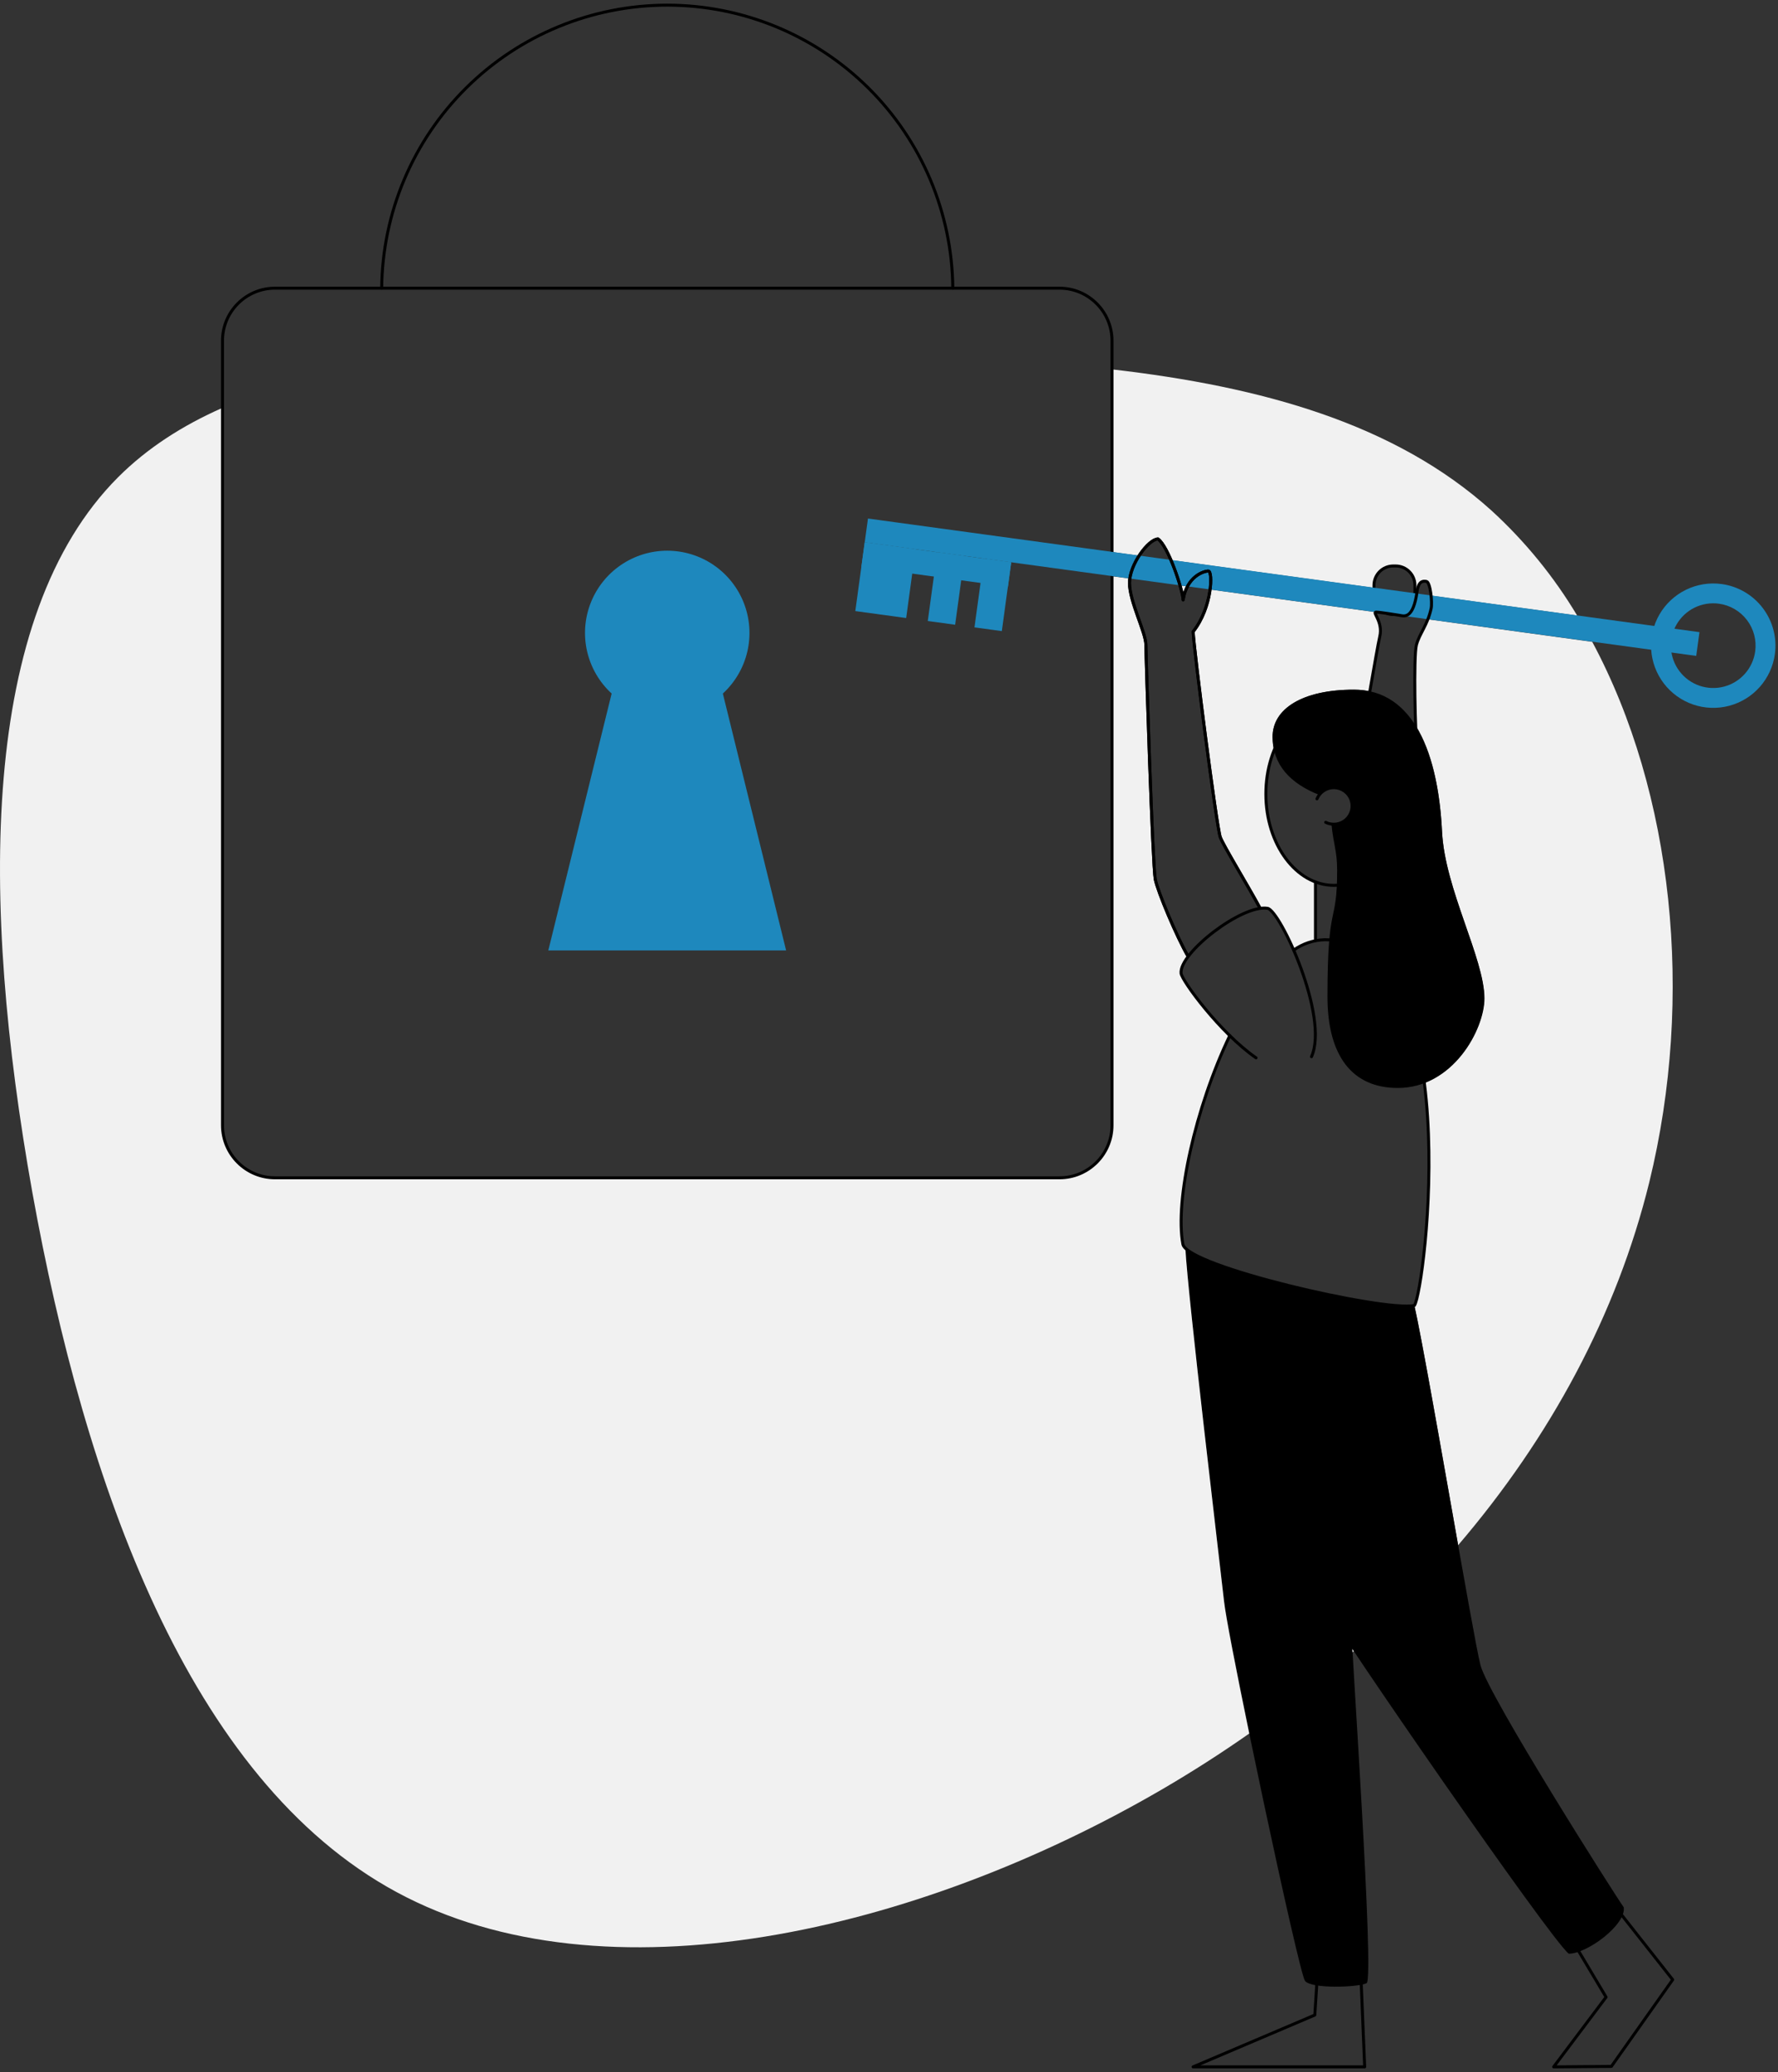 <svg xmlns="http://www.w3.org/2000/svg" fill="none" viewBox="0 0 345 402" height="402" width="345">
<rect x="0" y="0" width="345" height="402" fill="#333333" stroke="none"/>
<path fill="#F1F1F1" d="M277.059 120.154C276.29 122.127 275.285 123.455 274.84 125.129C274.421 126.725 274.481 135.323 274.69 140.78C277.873 145.869 279.41 153.249 279.81 161.338C280.36 172.493 287.995 185.916 287.995 193.655C287.995 198.685 283.821 207.261 276.354 210.107C278.791 229.269 275.599 251.578 274.426 253.242C275.954 260.063 279.805 282.181 282.929 299.792C300.823 278.875 313.71 255.029 320.021 229.383C328.838 193.364 324.659 153.813 308.958 124.528L277.059 120.154Z"></path>
<path fill="black" d="M315.069 370.042C313.396 367.728 288.818 328.995 287.272 323.074C285.858 317.654 276.968 264.547 274.439 253.242C273.116 253.52 270.138 253.288 266.309 252.706C254.268 262.805 256.846 310.255 257.724 312.561C258.752 315.289 300.795 376.222 304.397 379.041C307.989 379.051 315.565 373.389 315.069 370.042Z"></path>
<path fill="black" d="M272.916 253.37C264.358 253.37 234.242 246.358 230.004 242.138C230.459 251.287 236.689 303.248 237.512 310.646C238.394 318.59 252.013 382.711 253.218 384.312C254.423 385.912 263.59 385.567 265.172 384.766C266.755 383.966 262.08 317.922 262.08 313.134C262.08 308.577 273.276 268.18 272.916 253.37Z"></path>
<path fill="#F1F1F1" d="M289.418 99.064C270.733 82.185 244.855 75.009 215.753 71.662V107.09L221.032 107.813C222.219 105.994 223.706 104.603 224.693 104.571C225.479 105.126 226.384 106.758 227.203 108.663L266.586 114.047V113.565C266.586 113.074 266.682 112.587 266.87 112.132C267.058 111.678 267.334 111.265 267.681 110.918C268.029 110.57 268.442 110.294 268.896 110.106C269.35 109.919 269.837 109.822 270.329 109.823H270.784C271.275 109.822 271.762 109.919 272.216 110.106C272.671 110.294 273.083 110.57 273.431 110.918C273.779 111.265 274.054 111.678 274.242 112.132C274.43 112.587 274.526 113.074 274.526 113.565V115.134L274.89 115.179C275.076 113.911 275.344 112.515 276.781 112.824C277.236 112.915 277.523 114.238 277.663 115.552L306.029 119.427C301.511 111.868 295.915 105.008 289.418 99.064Z"></path>
<path fill="#F1F1F1" d="M230.436 113.779L228.981 113.583C229.275 114.496 229.481 115.436 229.595 116.389C229.726 115.477 230.011 114.595 230.436 113.779Z"></path>
<path fill="#F1F1F1" d="M266.936 118.771L234.819 114.379C234.454 117.346 233.323 120.167 231.536 122.564C231.668 126.038 236.083 160.447 236.797 162.438C237.343 163.975 242.29 172.065 244.528 176.23C244.999 176.16 245.479 176.16 245.951 176.23C246.919 176.385 249.043 179.795 251.012 184.329C252.294 183.457 253.731 182.84 255.245 182.51V171.142C249.693 169.05 245.619 162.202 245.619 154.067C245.603 151.16 246.149 148.277 247.229 145.577C247.025 144.719 246.923 143.84 246.924 142.958C246.924 137.529 252.713 133.809 262.698 133.809C263.744 133.805 264.786 133.913 265.809 134.132C266.613 129.498 267.441 124.756 267.728 123.551C268.391 120.713 266.368 118.921 266.936 118.771Z"></path>
<path fill="#F1F1F1" d="M230.004 242.138C229.767 241.933 229.596 241.662 229.513 241.36C227.949 232.948 231.937 214.859 238.607 200.89C233.505 195.888 229.263 189.863 229.158 188.799C229.076 187.921 229.613 186.78 230.522 185.538C228.294 181.723 224.611 172.92 224.156 170.583C223.638 167.881 222.337 127.502 222.337 125.11C222.337 122.718 219.163 116.711 219.163 113.11C219.165 112.822 219.186 112.535 219.227 112.251L215.753 111.796V218.338C215.753 219.676 215.489 221.002 214.977 222.238C214.464 223.475 213.713 224.598 212.767 225.545C211.82 226.491 210.696 227.242 209.459 227.753C208.222 228.265 206.897 228.528 205.558 228.528H53.367C52.028 228.527 50.702 228.262 49.466 227.748C48.229 227.234 47.106 226.482 46.16 225.534C45.215 224.585 44.466 223.46 43.955 222.223C43.445 220.985 43.183 219.658 43.185 218.319V79.12C35.41 82.544 28.557 86.945 22.9 92.602C-3.992 119.576 -3.828 174.852 6.267 231.293C16.434 287.719 36.542 345.233 76.921 367.077C117.301 388.922 177.784 374.935 225.529 347.133C231.356 343.732 236.981 340.129 242.404 336.325C239.881 324.102 237.83 313.588 237.507 310.646C236.688 303.234 230.463 251.287 230.004 242.138Z"></path>
<path fill="#F1F1F1" d="M262.412 319.941C262.412 320.146 262.412 320.35 262.448 320.564L262.685 320.35L262.412 319.941Z"></path>
<path stroke-linejoin="round" stroke-linecap="round" stroke-width="0.577" stroke="black" d="M270.806 109.805H270.347C268.28 109.805 266.605 111.48 266.605 113.547V115.47C266.605 117.537 268.28 119.213 270.347 119.213H270.806C272.873 119.213 274.549 117.537 274.549 115.47V113.547C274.549 111.48 272.873 109.805 270.806 109.805Z"></path>
<path stroke-linejoin="round" stroke-linecap="round" stroke-width="0.577" stroke="black" d="M255.25 182.473V171.11"></path>
<path stroke-linejoin="round" stroke-linecap="round" stroke-width="0.577" stroke="black" d="M205.576 55.91H53.367C47.736 55.91 43.172 60.475 43.172 66.105V218.315C43.172 223.945 47.736 228.51 53.367 228.51H205.576C211.207 228.51 215.771 223.945 215.771 218.315V66.105C215.771 60.475 211.207 55.91 205.576 55.91Z"></path>
<path fill="#1e88bd" d="M140.26 134.555C142.628 132.382 144.285 129.544 145.013 126.413C145.741 123.283 145.507 120.005 144.341 117.01C143.175 114.015 141.131 111.441 138.478 109.627C135.825 107.813 132.686 106.842 129.472 106.842C126.257 106.842 123.118 107.813 120.465 109.627C117.812 111.441 115.768 114.015 114.602 117.01C113.436 120.005 113.202 123.283 113.93 126.413C114.658 129.544 116.315 132.382 118.683 134.555L106.392 184.397H152.537L140.26 134.555Z"></path>
<path stroke-linejoin="round" stroke-linecap="round" stroke-width="0.577" stroke="black" d="M74.061 55.911C74.194 41.302 80.09 27.336 90.467 17.053C100.844 6.769 114.862 1 129.472 1C144.081 1 158.099 6.769 168.476 17.053C178.853 27.336 184.75 41.302 184.882 55.911"></path>
<path stroke-linejoin="round" stroke-linecap="round" stroke-width="0.577" stroke="black" d="M258.811 171.769C266.093 171.769 271.997 163.829 271.997 154.035C271.997 144.241 266.093 136.301 258.811 136.301C251.528 136.301 245.624 144.241 245.624 154.035C245.624 163.829 251.528 171.769 258.811 171.769Z"></path>
<path stroke-linejoin="round" stroke-linecap="round" stroke-width="0.577" stroke="black" d="M238.621 200.922C231.932 214.882 227.948 232.971 229.526 241.392C230.336 245.739 268.596 254.511 274.444 253.283C276.522 250.455 285.003 182.319 257.028 182.319C254.874 182.382 252.787 183.081 251.03 184.329"></path>
<path stroke-linejoin="round" stroke-linecap="round" stroke-width="0.577" stroke="black" d="M254.482 205.014C257.96 197.23 248.37 176.617 245.956 176.226C241.031 175.43 228.785 184.866 229.172 188.831C229.308 190.241 236.697 200.363 243.723 205.237"></path>
<path fill="#1e88bd" d="M329.761 122.645L168.419 100.602L167.789 105.211L329.131 127.254L329.761 122.645Z"></path>
<path fill="#1e88bd" d="M177.655 106.557L167.788 105.209L165.964 118.558L175.831 119.906L177.655 106.557Z"></path>
<path fill="#1e88bd" d="M187.157 107.857L181.85 107.132L180.026 120.481L185.334 121.207L187.157 107.857Z"></path>
<path stroke-linejoin="round" stroke-linecap="round" stroke-width="0.577" stroke="black" d="M274.976 145.109C274.598 142.954 274.257 127.334 274.839 125.129C275.421 122.923 276.995 121.314 277.7 118.021C277.941 116.889 277.559 112.97 276.79 112.806C275.135 112.451 275.039 114.306 274.821 115.671C273.975 120.322 272.252 119.472 271.456 119.363C270.66 119.254 267.928 118.781 267.032 118.758C266.136 118.735 268.419 120.577 267.723 123.519C267.177 125.834 264.613 141.253 264.085 143.777C266 143.85 274.976 145.109 274.976 145.109Z"></path>
<path fill="#1e88bd" d="M196.215 109.095L190.908 108.37L189.084 121.719L194.391 122.444L196.215 109.095Z"></path>
<path fill="#1e88bd" d="M196.217 109.094L167.792 105.211L167.146 109.941L195.57 113.825L196.217 109.094Z"></path>
<path fill="#1e88bd" d="M334.067 113.311C331.702 112.988 329.295 113.374 327.149 114.42C325.004 115.465 323.216 117.124 322.013 119.185C320.81 121.247 320.246 123.618 320.39 126.001C320.535 128.383 321.383 130.669 322.827 132.569C324.271 134.47 326.246 135.899 328.502 136.677C330.759 137.455 333.195 137.547 335.504 136.94C337.812 136.334 339.889 135.056 341.471 133.27C343.054 131.483 344.071 129.267 344.394 126.902C344.608 125.332 344.511 123.734 344.109 122.201C343.706 120.668 343.005 119.229 342.046 117.967C341.087 116.705 339.889 115.644 338.52 114.845C337.151 114.046 335.638 113.525 334.067 113.311ZM340.574 126.379C340.354 127.99 339.661 129.498 338.584 130.715C337.506 131.932 336.092 132.801 334.52 133.214C332.948 133.627 331.289 133.564 329.752 133.034C328.216 132.504 326.871 131.53 325.889 130.235C324.906 128.941 324.329 127.384 324.231 125.762C324.133 124.139 324.519 122.524 325.338 121.121C326.158 119.718 327.376 118.589 328.838 117.878C330.299 117.167 331.938 116.905 333.549 117.126C335.707 117.422 337.66 118.563 338.977 120.298C340.295 122.033 340.869 124.221 340.574 126.379Z"></path>
<path stroke-linejoin="round" stroke-linecap="round" stroke-width="0.577" stroke="black" d="M314.423 371.22L324.564 384.084L312.673 400.909L301.468 401L311.64 387.467L306.061 378.109L314.423 371.22Z" clip-rule="evenodd" fill-rule="evenodd"></path>
<path stroke-linejoin="round" stroke-linecap="round" stroke-width="0.577" stroke="black" d="M264.104 384.193L264.8 400.996H231.505L255.123 390.946L255.555 384.193"></path>
<path stroke-linejoin="round" stroke-linecap="round" stroke-width="0.577" stroke="black" d="M230.531 185.547C228.303 181.728 224.62 172.929 224.165 170.592C223.647 167.891 222.346 127.511 222.346 125.119C222.346 122.727 219.163 116.711 219.163 113.11C219.163 109.509 222.828 104.625 224.693 104.561C226.684 105.975 229.449 114.27 229.576 116.384C230.272 111.837 233.564 110.791 234.465 110.791C235.365 110.791 235.247 117.816 231.518 122.546C231.65 126.02 236.065 160.429 236.779 162.42C237.325 163.953 242.272 172.042 244.509 176.212"></path>
<path stroke-linejoin="round" stroke-linecap="round" stroke-width="0.577" stroke="black" d="M230.531 185.547C228.303 181.728 224.62 172.929 224.165 170.592C223.647 167.891 222.346 127.511 222.346 125.119C222.346 122.727 219.163 116.711 219.163 113.11C219.163 109.509 222.828 104.625 224.693 104.561C226.684 105.975 229.449 114.27 229.576 116.384C230.272 111.837 233.564 110.791 234.465 110.791C235.365 110.791 235.247 117.816 231.518 122.546C231.65 126.02 236.065 160.429 236.779 162.42C237.325 163.953 242.272 172.042 244.509 176.212"></path>
<path fill="black" d="M279.81 161.361C279.069 146.355 274.403 133.8 262.703 133.8C252.699 133.8 246.929 137.52 246.929 142.949C246.929 148.378 250.385 152.044 256.023 154.235C256.393 153.761 256.877 153.389 257.43 153.154C257.983 152.919 258.587 152.828 259.185 152.89C259.783 152.953 260.355 153.166 260.847 153.511C261.34 153.855 261.736 154.32 262 154.86C262.264 155.4 262.386 155.998 262.354 156.598C262.323 157.199 262.139 157.781 261.821 158.291C261.502 158.8 261.059 159.221 260.533 159.512C260.007 159.803 259.416 159.956 258.815 159.956C258.663 159.954 258.511 159.942 258.36 159.919C258.724 163.839 259.456 165.003 259.456 168.85C259.456 179.864 257.578 174.357 257.578 193.373C257.578 204.841 262.38 211.08 271.22 211.08C281.911 211.08 288.045 199.771 288.045 193.678C288.008 185.916 280.36 172.492 279.81 161.361Z"></path>
<path stroke-linejoin="round" stroke-linecap="round" stroke-width="0.577" stroke="black" d="M255.541 154.995C255.816 154.339 256.282 153.781 256.878 153.393C257.475 153.005 258.174 152.806 258.885 152.82C259.596 152.835 260.286 153.063 260.866 153.474C261.446 153.886 261.888 154.463 262.136 155.13C262.384 155.796 262.426 156.522 262.257 157.213C262.087 157.903 261.713 158.527 261.185 159.003C260.656 159.479 259.996 159.784 259.292 159.881C258.587 159.977 257.87 159.859 257.233 159.542"></path>
</svg>
